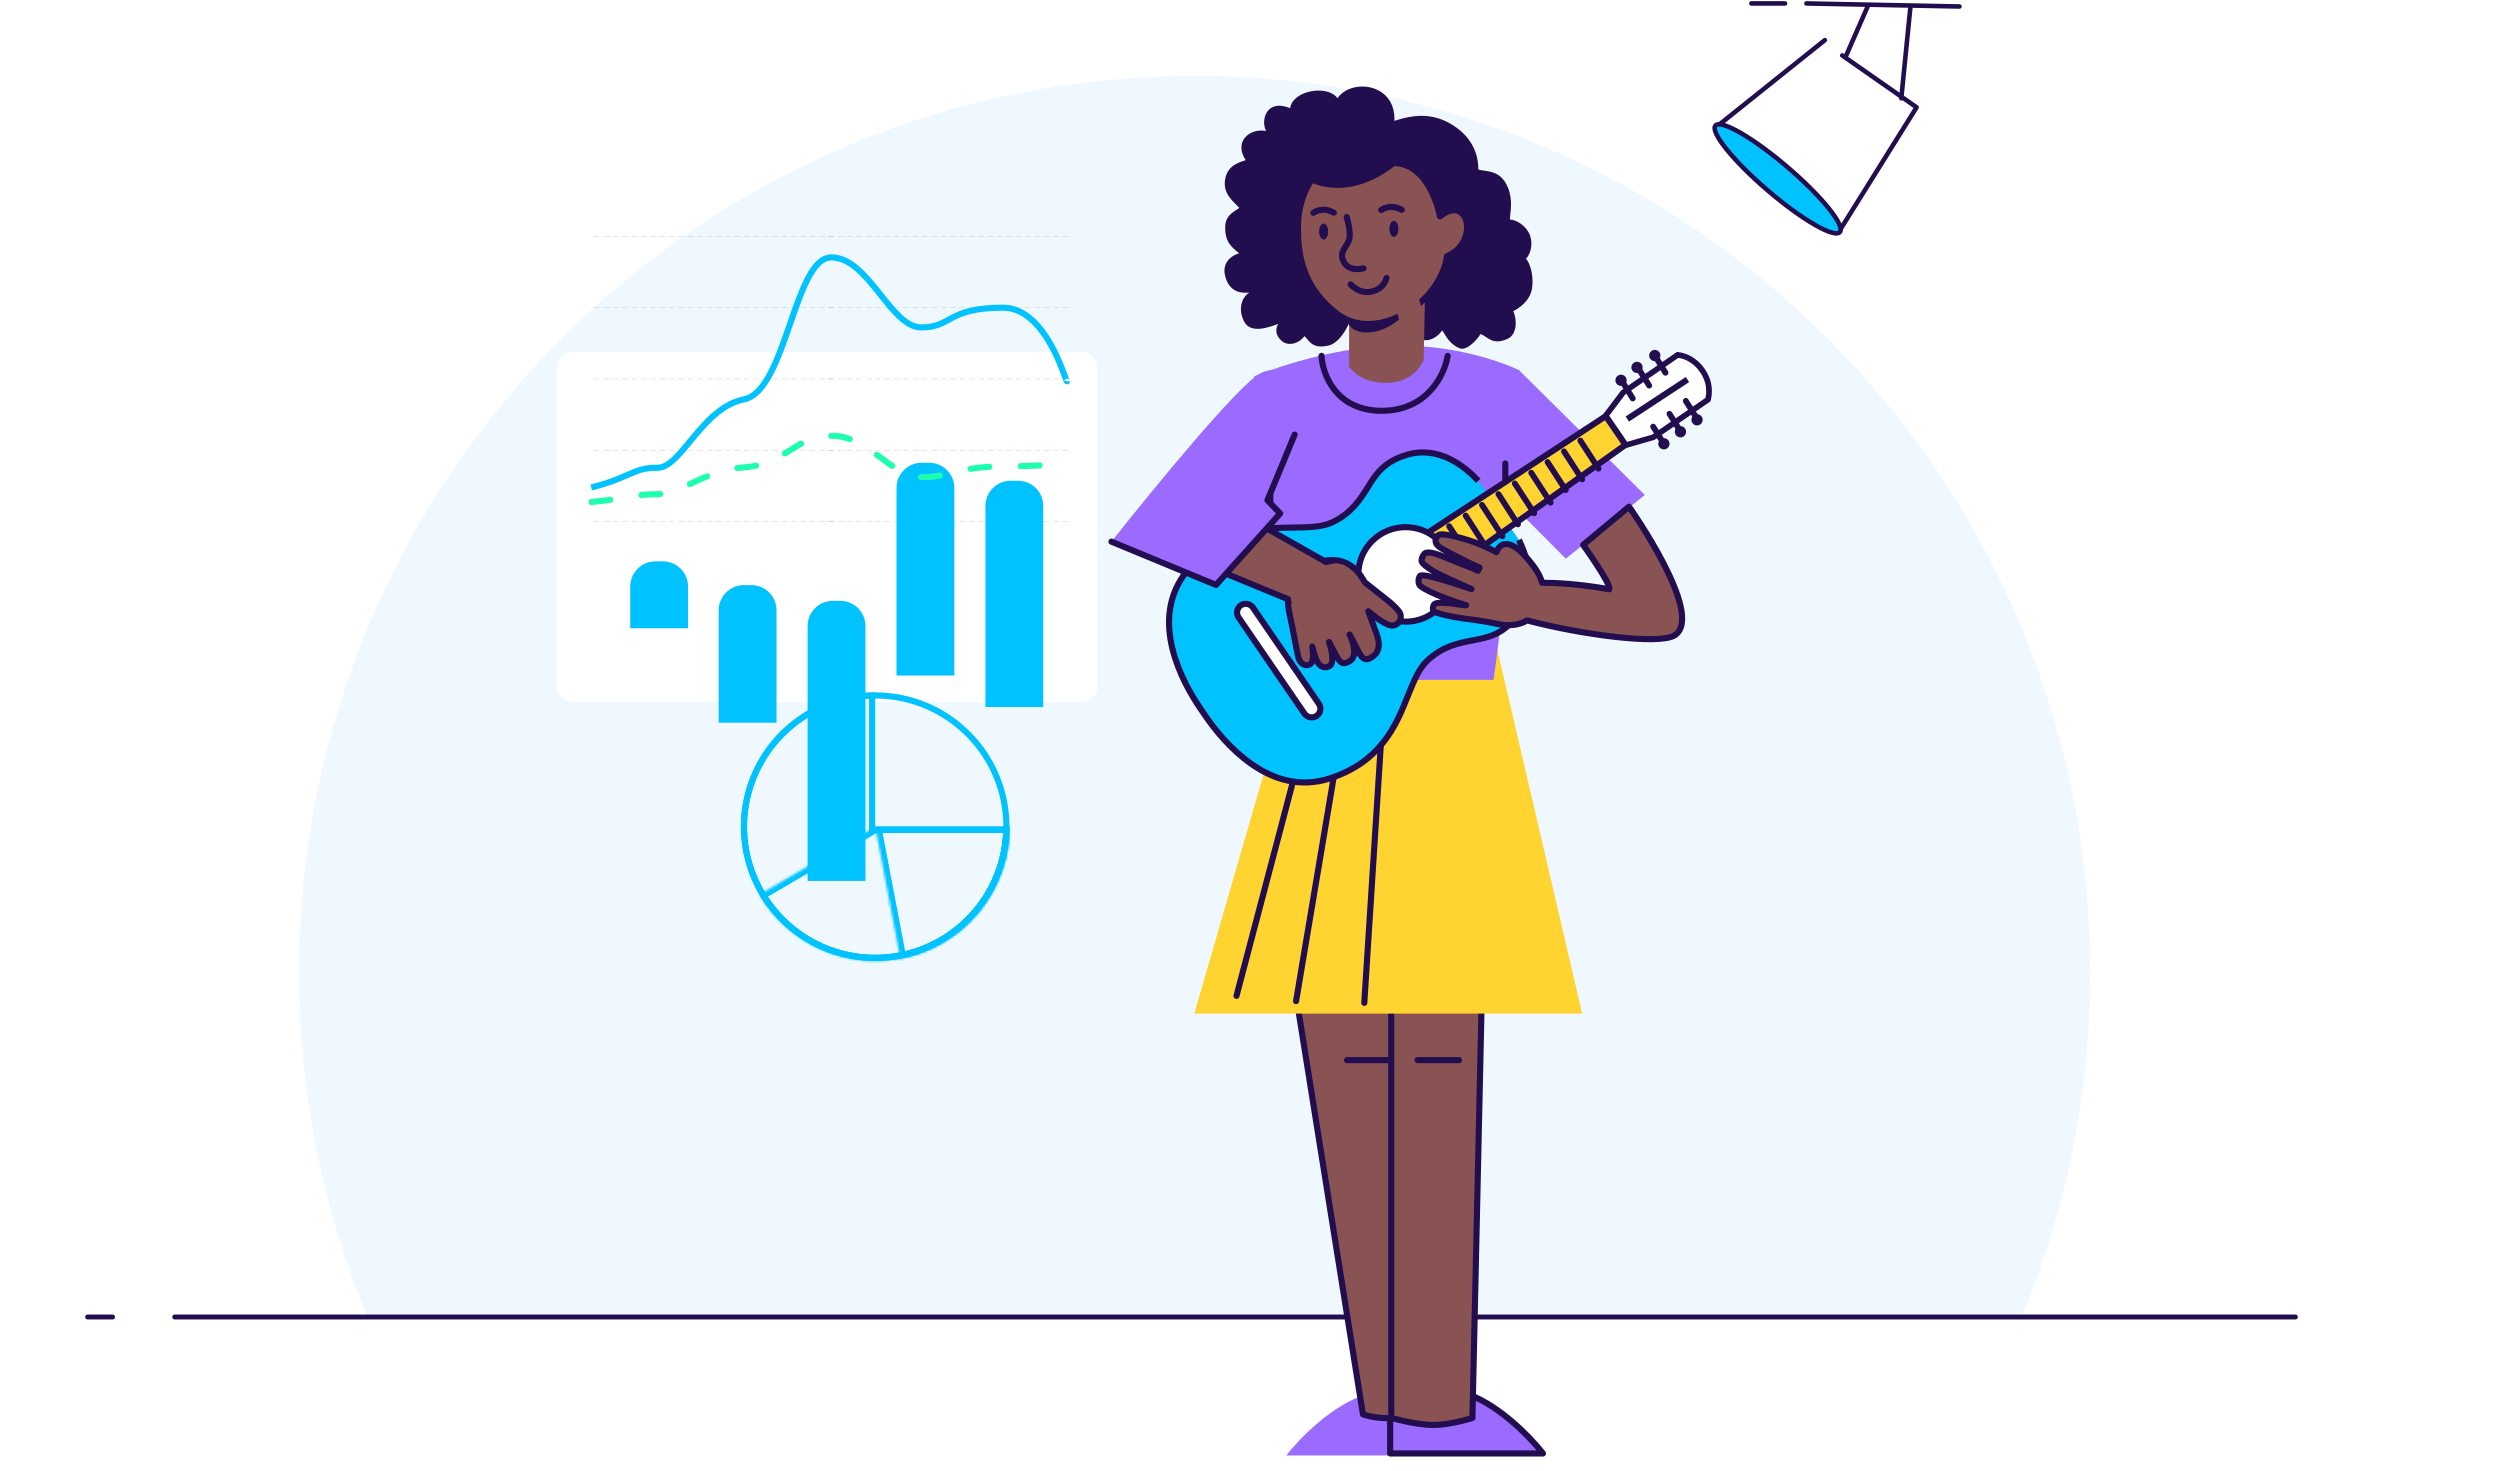 <svg width="1013" height="596" viewBox="0 0 1013 596" fill="none" xmlns="http://www.w3.org/2000/svg">
<g clip-path="url(#clip0)">
<path fill-rule="evenodd" clip-rule="evenodd" d="M819.203 533.646C837.069 490.679 846.933 443.54 846.933 394.094C846.933 193.426 684.47 30.752 484.063 30.752C283.656 30.752 121.193 193.426 121.193 394.094C121.193 443.54 131.057 490.679 148.923 533.646H819.203Z" fill="#F0F8FF"/>
<path d="M70.795 533.646H930.091" stroke="#220D4E" stroke-width="2" stroke-linecap="round" stroke-linejoin="round"/>
<path d="M35.517 533.646H45.596" stroke="#220D4E" stroke-width="2" stroke-linecap="round" stroke-linejoin="round"/>
<g clip-path="url(#clip1)">
<path d="M745.609 93.121L776.599 43.497L746.473 22.465" stroke="#220D4E" stroke-width="1.859" stroke-miterlimit="10" stroke-linecap="round" stroke-linejoin="round"/>
<path d="M739.412 16.268L696.026 50.976" stroke="#220D4E" stroke-width="1.859" stroke-miterlimit="10" stroke-linecap="round" stroke-linejoin="round"/>
<path d="M745.524 94.04C747.751 91.439 738.268 79.67 724.343 67.754C710.418 55.838 697.326 48.287 695.099 50.889C692.873 53.49 702.356 65.259 716.281 77.175C730.205 89.091 743.298 96.642 745.524 94.04Z" fill="#00C2FF" stroke="#220D4E" stroke-width="1.859" stroke-miterlimit="10" stroke-linecap="round" stroke-linejoin="round"/>
<path d="M756.766 2.633L748.089 22.466" stroke="#220D4E" stroke-width="1.859" stroke-miterlimit="10" stroke-linecap="round" stroke-linejoin="round"/>
<path d="M770.401 39.82L774.12 2.633" stroke="#220D4E" stroke-width="1.859" stroke-miterlimit="10" stroke-linecap="round" stroke-linejoin="round"/>
<path d="M723.297 1.393H709.662" stroke="#220D4E" stroke-width="1.859" stroke-miterlimit="10" stroke-linecap="round" stroke-linejoin="round"/>
<path d="M793.953 2.632L731.974 1.393" stroke="#220D4E" stroke-width="1.859" stroke-miterlimit="10" stroke-linecap="round" stroke-linejoin="round"/>
</g>
<path d="M521.215 589.742H562.636H583.004V564.871C579.189 563.288 568.083 561.072 554.169 564.871C540.255 568.669 526.402 583.034 521.215 589.742Z" fill="#9B6BFF"/>
<path d="M625.211 588.951H583.703H563.292V564.08C567.115 562.497 578.245 560.281 592.188 564.08C606.131 567.878 620.013 582.243 625.211 588.951Z" fill="#9B6BFF" stroke="#220D4E" stroke-width="2.479" stroke-linecap="round" stroke-linejoin="round"/>
<mask id="mask0" mask-type="alpha" maskUnits="userSpaceOnUse" x="562" y="560" width="65" height="31">
<path d="M625.211 588.951H583.703H563.292V564.08C567.115 562.497 578.245 560.281 592.188 564.08C606.131 567.878 620.013 582.243 625.211 588.951Z" fill="#9B6BFF" stroke="black" stroke-width="2.479" stroke-linecap="round" stroke-linejoin="round"/>
</mask>
<g mask="url(#mask0)">
</g>
<path d="M552.269 573.08L524.39 398.654H574.407V573.08C574.407 573.08 569.644 574.665 562.895 574.665C556.147 574.665 552.269 573.08 552.269 573.08Z" fill="#8A5353" stroke="#220D4E" stroke-width="2.479" stroke-linecap="round" stroke-linejoin="round"/>
<path d="M563.738 380.867H600.927L596.625 574.549C596.42 574.612 596.18 574.686 595.908 574.767C594.927 575.059 593.539 575.449 591.912 575.839C588.642 576.624 584.481 577.391 580.759 577.391C577.03 577.391 572.57 576.622 568.996 575.834C567.218 575.443 565.679 575.051 564.586 574.757C564.262 574.671 563.978 574.592 563.738 574.525V380.867Z" fill="#8A5353" stroke="#220D4E" stroke-width="2.479" stroke-linecap="round" stroke-linejoin="round"/>
<path d="M641.098 410.718H483.927L527.119 261.494H606.305L641.098 410.718Z" fill="#FFD330"/>
<path d="M501.025 403.525L529.22 296.551" stroke="#220D4E" stroke-width="2.479" stroke-linecap="round" stroke-linejoin="round"/>
<path d="M525.168 405.647L543.5 296.553" stroke="#220D4E" stroke-width="2.479" stroke-linecap="round" stroke-linejoin="round"/>
<path d="M552.808 406.347L559.887 295.953" stroke="#220D4E" stroke-width="2.479" stroke-linecap="round" stroke-linejoin="round"/>
<path d="M591.204 429.576H574.407" stroke="#220D4E" stroke-width="2.479" stroke-linecap="round" stroke-linejoin="round"/>
<path d="M562.623 429.576H545.826" stroke="#220D4E" stroke-width="2.479" stroke-linecap="round" stroke-linejoin="round"/>
<path d="M533.718 264.488H570.911" stroke="#220D4E" stroke-width="2.479" stroke-linecap="round" stroke-linejoin="round"/>
<path d="M634.455 226.388L666.453 200.549L615.269 149.749L599.863 191.53L634.455 226.388Z" fill="#9B6BFF"/>
<path d="M615.513 149.984C615.513 149.984 594.675 139.618 565.73 140.025C536.785 140.433 508.184 152.512 508.184 152.512C508.184 152.512 512.663 195.521 515.075 225.372C516.216 239.49 519.934 275.471 519.934 275.471H605.207C605.207 275.471 610.634 236.754 610.634 221.163C610.634 190.259 615.513 149.984 615.513 149.984Z" fill="#9B6BFF"/>
<path d="M514.654 179.197L514.792 228.932" stroke="#220D4E" stroke-width="2.479" stroke-linecap="round" stroke-linejoin="round"/>
<path d="M609.938 187.777L609.938 233.221" stroke="#220D4E" stroke-width="2.479" stroke-linecap="round" stroke-linejoin="round"/>
<path d="M535.482 144.189C535.869 151.609 541.29 166.448 559.875 166.448C578.46 166.448 585.43 151.609 586.591 144.189" stroke="#220D4E" stroke-width="2.479" stroke-linecap="round" stroke-linejoin="round"/>
<path d="M650.668 168.374L657.675 159.088L679.783 143.802L680.002 143.843C681.027 143.945 682.597 144.284 684.331 145.199C686.479 146.327 688.344 147.991 689.84 150.175C691.336 152.358 692.213 154.697 692.435 157.14C692.652 159.129 692.356 160.705 692.123 161.703L692.082 161.922L669.938 177.156L658.808 180.368" fill="white"/>
<path d="M650.668 168.374L657.675 159.088L679.783 143.802L680.002 143.843C681.027 143.945 682.597 144.284 684.331 145.199C686.479 146.327 688.344 147.991 689.84 150.175C691.336 152.358 692.213 154.697 692.435 157.14C692.652 159.129 692.356 160.705 692.123 161.703L692.082 161.922L669.938 177.156L658.808 180.368" stroke="#220D4E" stroke-width="2.314" stroke-miterlimit="10" stroke-linecap="round"/>
<path d="M615.482 218.764C617.277 222.498 619.22 227.62 619.593 233.127C620.01 238.642 618.857 244.541 614.6 249.813C611.637 253.516 608.793 255.61 605.862 256.963C602.931 258.315 599.973 258.847 596.814 259.478C593.995 259.991 590.976 260.602 587.859 261.738C584.733 262.919 581.537 264.72 578.346 267.7C576.642 269.283 575.25 271.378 574.029 273.776C572.807 276.175 571.703 278.912 570.523 281.817C568.121 287.845 565.404 294.583 560.641 300.621C555.913 306.711 549.139 312.099 538.658 315.478C526.496 319.357 515.718 315.612 507.135 309.606C498.508 303.593 492.067 295.361 488.576 290.266L487.472 288.655L486.368 287.043C482.877 281.948 477.529 272.97 475.043 262.763C472.558 252.556 472.97 241.171 480.993 231.305C487.877 222.676 495.399 218.379 502.762 216.137C510.161 213.946 517.437 213.862 523.899 213.761C527.083 213.724 529.995 213.682 532.677 213.415C535.358 213.148 537.775 212.605 539.914 211.602C543.853 209.714 546.702 207.349 548.885 204.905C551.12 202.425 552.742 199.829 554.234 197.437C555.933 194.675 557.546 192.123 559.863 189.93C562.189 187.694 565.175 185.808 569.706 184.393C576.17 182.344 582.088 183.455 587.093 185.799C592.098 188.143 596.175 191.808 599.01 194.832" fill="#00C2FF"/>
<path d="M615.482 218.764C617.277 222.498 619.22 227.62 619.593 233.127C620.01 238.642 618.857 244.541 614.6 249.813C611.637 253.516 608.793 255.61 605.862 256.963C602.931 258.315 599.973 258.847 596.814 259.478C593.995 259.991 590.976 260.602 587.859 261.738C584.733 262.919 581.537 264.72 578.346 267.7C576.642 269.283 575.25 271.378 574.029 273.776C572.807 276.175 571.703 278.912 570.523 281.817C568.121 287.845 565.404 294.583 560.641 300.621C555.913 306.711 549.139 312.099 538.658 315.478C526.496 319.357 515.718 315.612 507.135 309.606C498.508 303.593 492.067 295.361 488.576 290.266L487.472 288.655L486.368 287.043C482.877 281.948 477.529 272.97 475.043 262.763C472.558 252.556 472.97 241.171 480.993 231.305C487.877 222.676 495.399 218.379 502.762 216.137C510.161 213.946 517.437 213.862 523.899 213.761C527.083 213.724 529.995 213.682 532.677 213.415C535.358 213.148 537.775 212.605 539.914 211.602C543.853 209.714 546.702 207.349 548.885 204.905C551.12 202.425 552.742 199.829 554.234 197.437C555.933 194.675 557.546 192.123 559.863 189.93C562.189 187.694 565.175 185.808 569.706 184.393C576.17 182.344 582.088 183.455 587.093 185.799C592.098 188.143 596.175 191.808 599.01 194.832" stroke="#220D4E" stroke-width="2.479" stroke-miterlimit="10"/>
<path d="M578.65 215.791L650.671 168.6L658.65 180.246L588.637 230.034" fill="#FFD330"/>
<path d="M578.65 215.791L650.671 168.6L658.65 180.246L588.637 230.034" stroke="#220D4E" stroke-width="2.479" stroke-miterlimit="10"/>
<path d="M507.693 246.193C507.158 245.414 506.304 244.891 505.427 244.726C504.55 244.562 503.564 244.739 502.784 245.272C502.003 245.805 501.48 246.658 501.315 247.533C501.151 248.409 501.329 249.394 501.864 250.173L515.22 269.67L528.577 289.166C528.862 289.582 529.207 289.919 529.577 290.124C529.982 290.381 530.404 290.551 530.843 290.634C531.281 290.716 531.736 290.711 532.207 290.618C532.678 290.525 533.078 290.328 533.486 290.088C534.267 289.555 534.79 288.701 534.954 287.826C535.118 286.951 534.94 285.966 534.406 285.186L521.049 265.69L507.693 246.193Z" fill="white" stroke="#220D4E" stroke-width="2.479" stroke-miterlimit="10"/>
<path d="M566.036 251.571C576.445 253.524 586.465 246.683 588.415 236.29C590.366 225.897 583.509 215.888 573.1 213.934C562.69 211.98 552.671 218.822 550.72 229.215C548.769 239.608 555.626 249.617 566.036 251.571Z" fill="white" stroke="#220D4E" stroke-width="2.479" stroke-miterlimit="10"/>
<path d="M669.877 172.885L674.204 179.813" stroke="#220D4E" stroke-width="2.379" stroke-miterlimit="10" stroke-linecap="round"/>
<path d="M676.479 167.691L680.805 174.62" stroke="#220D4E" stroke-width="2.379" stroke-miterlimit="10" stroke-linecap="round"/>
<path d="M683.089 162.453L687.459 169.39" stroke="#220D4E" stroke-width="2.379" stroke-miterlimit="10" stroke-linecap="round"/>
<path d="M640.366 178.537L647.72 189.885" stroke="#220D4E" stroke-width="2.379" stroke-miterlimit="10" stroke-linecap="round"/>
<path d="M633.737 182.91L641.091 194.258" stroke="#220D4E" stroke-width="2.379" stroke-miterlimit="10" stroke-linecap="round"/>
<path d="M627.072 187.232L634.426 198.58" stroke="#220D4E" stroke-width="2.379" stroke-miterlimit="10" stroke-linecap="round"/>
<path d="M620.452 191.562L628.296 203.682" stroke="#220D4E" stroke-width="2.379" stroke-miterlimit="10" stroke-linecap="round"/>
<path d="M613.787 195.883L621.639 207.958" stroke="#220D4E" stroke-width="2.379" stroke-miterlimit="10" stroke-linecap="round"/>
<path d="M607.166 200.213L615.073 212.48" stroke="#220D4E" stroke-width="2.379" stroke-miterlimit="10" stroke-linecap="round"/>
<path d="M600.493 204.578L608.773 217.277" stroke="#220D4E" stroke-width="2.379" stroke-miterlimit="10" stroke-linecap="round"/>
<path d="M593.873 208.908L602.278 221.903" stroke="#220D4E" stroke-width="2.379" stroke-miterlimit="10" stroke-linecap="round"/>
<path d="M587.208 213.23L595.828 226.537" stroke="#220D4E" stroke-width="2.379" stroke-miterlimit="10" stroke-linecap="round"/>
<path d="M673.999 180.908C674.604 181.021 675.186 180.623 675.3 180.019C675.413 179.415 675.014 178.833 674.409 178.719C673.804 178.606 673.222 179.004 673.108 179.608C672.995 180.212 673.393 180.794 673.999 180.908Z" fill="#FFD330" stroke="#220D4E" stroke-width="2.379" stroke-miterlimit="10" stroke-linecap="round"/>
<path d="M680.718 176.052C681.323 176.166 681.906 175.768 682.019 175.164C682.132 174.559 681.734 173.977 681.129 173.864C680.523 173.75 679.941 174.148 679.827 174.752C679.714 175.357 680.113 175.938 680.718 176.052Z" fill="#FFD330" stroke="#220D4E" stroke-width="2.379" stroke-miterlimit="10" stroke-linecap="round"/>
<path d="M687.437 171.199C688.042 171.312 688.625 170.914 688.738 170.31C688.852 169.706 688.453 169.124 687.848 169.01C687.243 168.897 686.66 169.295 686.547 169.899C686.433 170.503 686.832 171.085 687.437 171.199Z" fill="#FFD330" stroke="#220D4E" stroke-width="2.379" stroke-miterlimit="10" stroke-linecap="round"/>
<path d="M657.269 154.48L661.587 161.452" stroke="#220D4E" stroke-width="2.379" stroke-miterlimit="10" stroke-linecap="round"/>
<path d="M663.871 149.287L668.241 156.224" stroke="#220D4E" stroke-width="2.379" stroke-miterlimit="10" stroke-linecap="round"/>
<path d="M670.524 144.057L674.842 151.029" stroke="#220D4E" stroke-width="2.379" stroke-miterlimit="10" stroke-linecap="round"/>
<path d="M656.639 155.177C657.244 155.291 657.826 154.893 657.94 154.289C658.053 153.684 657.655 153.102 657.049 152.989C656.444 152.875 655.862 153.273 655.748 153.877C655.635 154.482 656.034 155.063 656.639 155.177Z" fill="#FFD330" stroke="#220D4E" stroke-width="2.379" stroke-miterlimit="10" stroke-linecap="round"/>
<path d="M663.109 149.958C663.714 150.072 664.297 149.674 664.41 149.07C664.523 148.466 664.125 147.884 663.52 147.77C662.914 147.657 662.332 148.054 662.218 148.659C662.105 149.263 662.504 149.845 663.109 149.958Z" fill="#FFD330" stroke="#220D4E" stroke-width="2.379" stroke-miterlimit="10" stroke-linecap="round"/>
<path d="M670.318 145.152C670.924 145.265 671.506 144.867 671.62 144.263C671.733 143.659 671.334 143.077 670.729 142.963C670.124 142.85 669.541 143.248 669.428 143.852C669.315 144.456 669.713 145.038 670.318 145.152Z" fill="#FFD330" stroke="#220D4E" stroke-width="2.379" stroke-miterlimit="10" stroke-linecap="round"/>
<path d="M659.388 169.785L683.762 153.791" stroke="#220D4E" stroke-width="2.479" stroke-miterlimit="10"/>
<path fill-rule="evenodd" clip-rule="evenodd" d="M585.653 244.334C583.331 244.196 581.382 244.079 580.858 245.356C580.597 245.998 580.248 247.588 581.598 248.069C585.961 249.675 593.595 250.749 596.486 251.052C597.353 251.142 603.504 252.082 605.64 252.59C610.531 253.749 615.146 253.611 618.777 251.391C641.013 257.235 672.552 261.446 678.672 257.365C691.068 249.101 660.078 205.303 660.078 205.303L641.485 220.798C641.485 220.798 653.012 236.77 652.06 238.777C639.676 236.56 630.255 236.136 624.876 236.135C623.781 232.133 620.998 228.811 619.008 226.436C618.905 226.313 618.803 226.192 618.705 226.074C615.599 222.355 609.15 216.802 606.325 223.741C604.712 222.819 600.344 220.808 599.072 220.308C595.411 218.865 584.127 215.353 582.682 216.939C580.603 219.233 582.109 221.091 584.21 222.286C587.184 223.977 596.444 228.801 599.557 229.961C599.441 230.213 599.343 230.364 599.252 230.505C599.124 230.702 599.009 230.879 598.878 231.282C596.568 230.182 593.262 228.902 590.626 227.882C589.035 227.266 587.689 226.745 586.955 226.416C584.117 225.156 578.437 222.755 577.108 224.48C576.553 225.209 575.471 226.924 576.387 228.047C577.68 229.642 580.342 231.208 582.753 232.486C584.36 233.34 588.721 235.289 592.055 236.779C594.807 238.01 596.86 238.927 596.082 238.656L596.067 238.651C592.861 237.549 576.753 232.017 575.412 233.329C574.74 233.986 574.421 236.464 575.467 237.373C578.881 240.348 591.717 244.666 594.078 245.178C594.111 245.378 592.206 245.1 590.301 244.823C588.944 244.625 587.587 244.428 586.93 244.402C586.496 244.384 586.069 244.359 585.653 244.334Z" fill="#8A5353"/>
<path d="M580.858 245.356L579.709 244.891L579.71 244.887L580.858 245.356ZM585.653 244.334L585.728 243.097L585.728 243.097L585.653 244.334ZM581.598 248.069L582.014 246.902L582.027 246.906L581.598 248.069ZM596.486 251.052L596.356 252.284L596.356 252.284L596.486 251.052ZM605.64 252.59L605.353 253.795L605.352 253.795L605.64 252.59ZM618.777 251.391L618.13 250.335C618.418 250.159 618.766 250.107 619.093 250.193L618.777 251.391ZM678.672 257.365L677.984 256.335L677.984 256.335L678.672 257.365ZM660.078 205.303L659.284 204.352C659.55 204.13 659.896 204.03 660.24 204.075C660.583 204.119 660.892 204.306 661.091 204.588L660.078 205.303ZM641.485 220.798L640.478 221.522C640.098 220.995 640.19 220.263 640.69 219.847L641.485 220.798ZM652.06 238.777L653.181 239.307C652.941 239.812 652.392 240.095 651.841 239.996L652.06 238.777ZM624.876 236.135L624.876 237.374C624.317 237.373 623.827 237 623.68 236.462L624.876 236.135ZM619.008 226.436L619.959 225.641L619.959 225.641L619.008 226.436ZM618.705 226.074L619.658 225.28L619.658 225.28L618.705 226.074ZM606.325 223.741L607.474 224.207C607.34 224.539 607.068 224.795 606.73 224.912C606.392 225.029 606.019 224.994 605.709 224.816L606.325 223.741ZM599.072 220.308L598.618 221.461L598.616 221.461L599.072 220.308ZM582.682 216.939L581.763 216.108L581.765 216.106L582.682 216.939ZM584.21 222.286L583.596 223.363L583.596 223.363L584.21 222.286ZM599.557 229.961L599.991 228.801C600.314 228.921 600.572 229.17 600.703 229.488C600.835 229.807 600.828 230.165 600.684 230.478L599.557 229.961ZM599.252 230.505L598.211 229.832L598.211 229.832L599.252 230.505ZM598.878 231.282L600.058 231.664C599.948 232.004 599.696 232.279 599.368 232.42C599.04 232.561 598.666 232.554 598.344 232.401L598.878 231.282ZM590.626 227.882L591.075 226.727L590.626 227.882ZM586.955 226.416L587.459 225.283L587.464 225.286L586.955 226.416ZM577.108 224.48L576.121 223.73L576.125 223.725L577.108 224.48ZM576.387 228.047L577.348 227.264L577.351 227.267L576.387 228.047ZM582.753 232.486L583.335 231.392L583.336 231.392L582.753 232.486ZM592.055 236.779L592.562 235.648L592.055 236.779ZM596.082 238.656L596.486 237.484L596.492 237.486L596.082 238.656ZM596.067 238.651L595.664 239.822L595.663 239.822L596.067 238.651ZM575.412 233.329L576.28 234.214L575.412 233.329ZM575.467 237.373L576.281 236.438L576.283 236.439L575.467 237.373ZM594.078 245.178L594.342 243.967C594.838 244.075 595.218 244.474 595.301 244.974L594.078 245.178ZM590.301 244.823L590.121 246.049L590.301 244.823ZM586.93 244.402L586.881 245.64L586.877 245.64L586.93 244.402ZM579.71 244.887C580.23 243.622 581.43 243.219 582.416 243.087C583.405 242.954 584.61 243.031 585.728 243.097L585.579 245.57C584.375 245.499 583.444 245.448 582.746 245.542C582.047 245.636 582.01 245.814 582.005 245.826L579.71 244.887ZM581.181 249.236C580.608 249.032 580.157 248.683 579.847 248.225C579.548 247.782 579.426 247.303 579.388 246.885C579.315 246.081 579.536 245.316 579.709 244.891L582.007 245.822C581.97 245.913 581.923 246.057 581.891 246.221C581.858 246.387 581.848 246.539 581.859 246.661C581.87 246.781 581.898 246.83 581.904 246.84C581.907 246.844 581.911 246.848 581.92 246.855C581.93 246.863 581.957 246.881 582.014 246.902L581.181 249.236ZM596.356 252.284C593.463 251.981 585.691 250.897 581.168 249.231L582.027 246.906C586.231 248.454 593.727 249.517 596.615 249.82L596.356 252.284ZM605.352 253.795C603.281 253.302 597.185 252.37 596.356 252.284L596.615 249.82C597.521 249.914 603.727 250.861 605.928 251.385L605.352 253.795ZM619.424 252.448C615.4 254.908 610.404 254.993 605.353 253.795L605.927 251.384C610.658 252.506 614.892 252.314 618.13 250.335L619.424 252.448ZM679.36 258.396C678.382 259.048 677.019 259.465 675.469 259.74C673.893 260.019 672.003 260.169 669.884 260.214C665.644 260.303 660.373 259.971 654.63 259.331C643.14 258.051 629.637 255.527 618.461 252.59L619.093 250.193C630.153 253.1 643.537 255.602 654.906 256.869C660.592 257.502 665.744 257.823 669.833 257.737C671.878 257.693 673.631 257.549 675.037 257.3C676.47 257.046 677.432 256.703 677.984 256.335L679.36 258.396ZM660.078 205.303C661.091 204.588 661.092 204.588 661.092 204.589C661.092 204.589 661.093 204.59 661.093 204.59C661.094 204.592 661.096 204.594 661.098 204.597C661.102 204.603 661.108 204.611 661.115 204.622C661.131 204.644 661.153 204.676 661.183 204.718C661.242 204.803 661.33 204.928 661.443 205.091C661.669 205.417 661.999 205.895 662.413 206.506C663.241 207.727 664.409 209.48 665.772 211.608C668.495 215.861 672.003 221.629 675.126 227.666C678.239 233.685 681.01 240.049 682.208 245.477C682.806 248.189 683.031 250.754 682.655 252.963C682.273 255.202 681.259 257.13 679.36 258.396L677.984 256.335C679.184 255.535 679.913 254.287 680.209 252.548C680.511 250.78 680.349 248.567 679.785 246.011C678.658 240.903 676.006 234.768 672.922 228.804C669.846 222.859 666.382 217.16 663.682 212.943C662.333 210.836 661.177 209.102 660.359 207.896C659.95 207.293 659.625 206.822 659.404 206.503C659.293 206.343 659.208 206.221 659.151 206.14C659.122 206.099 659.101 206.068 659.086 206.048C659.079 206.038 659.074 206.03 659.07 206.025C659.068 206.023 659.067 206.021 659.066 206.02C659.066 206.019 659.066 206.019 659.066 206.018C659.065 206.018 659.065 206.018 660.078 205.303ZM640.69 219.847L659.284 204.352L660.873 206.254L642.279 221.749L640.69 219.847ZM650.939 238.247C650.842 238.451 650.891 238.566 650.87 238.418C650.854 238.305 650.808 238.118 650.71 237.844C650.516 237.299 650.177 236.573 649.714 235.703C648.793 233.972 647.465 231.823 646.089 229.71C644.717 227.603 643.314 225.555 642.253 224.033C641.722 223.272 641.278 222.644 640.967 222.206C640.811 221.987 640.689 221.815 640.605 221.699C640.563 221.641 640.532 221.596 640.51 221.567C640.5 221.552 640.491 221.541 640.486 221.533C640.483 221.529 640.481 221.527 640.48 221.525C640.479 221.524 640.479 221.523 640.479 221.523C640.479 221.523 640.478 221.523 640.478 221.522C640.478 221.522 640.478 221.522 641.485 220.798C642.491 220.073 642.491 220.073 642.491 220.073C642.491 220.074 642.491 220.074 642.492 220.074C642.492 220.075 642.493 220.075 642.493 220.076C642.495 220.078 642.497 220.081 642.5 220.085C642.506 220.093 642.514 220.105 642.525 220.121C642.547 220.151 642.58 220.197 642.622 220.256C642.708 220.375 642.832 220.549 642.989 220.77C643.305 221.214 643.753 221.849 644.289 222.617C645.359 224.152 646.778 226.222 648.169 228.359C649.556 230.49 650.932 232.711 651.905 234.539C652.388 235.449 652.793 236.299 653.047 237.012C653.174 237.367 653.278 237.728 653.326 238.07C653.37 238.377 653.397 238.851 653.181 239.307L650.939 238.247ZM624.877 234.896C630.32 234.897 639.815 235.326 652.279 237.557L651.841 239.996C639.537 237.794 630.189 237.375 624.876 237.374L624.877 234.896ZM619.959 225.641C621.924 227.985 624.895 231.506 626.073 235.808L623.68 236.462C622.667 232.761 620.071 229.636 618.056 227.231L619.959 225.641ZM619.658 225.28C619.755 225.397 619.856 225.517 619.959 225.641L618.056 227.231C617.953 227.108 617.852 226.986 617.752 226.868L619.658 225.28ZM605.176 223.275C605.963 221.342 607.098 220.055 608.576 219.497C610.034 218.945 611.551 219.208 612.89 219.768C615.526 220.872 618.072 223.382 619.658 225.28L617.752 226.868C616.232 225.047 614 222.92 611.93 222.053C610.914 221.628 610.096 221.571 609.453 221.814C608.83 222.049 608.1 222.671 607.474 224.207L605.176 223.275ZM599.526 219.155C600.839 219.671 605.265 221.707 606.942 222.666L605.709 224.816C604.16 223.93 599.848 221.944 598.618 221.461L599.526 219.155ZM581.765 216.106C582.263 215.559 582.99 215.399 583.508 215.339C584.087 215.271 584.759 215.292 585.459 215.36C586.866 215.498 588.595 215.85 590.346 216.285C593.856 217.158 597.644 218.414 599.528 219.156L598.616 221.461C596.839 220.76 593.155 219.537 589.746 218.69C588.038 218.265 586.446 217.946 585.217 217.826C584.598 217.766 584.123 217.761 583.795 217.8C583.405 217.845 583.463 217.923 583.6 217.772L581.765 216.106ZM583.596 223.363C582.467 222.721 581.274 221.786 580.735 220.505C580.452 219.834 580.359 219.084 580.54 218.298C580.717 217.525 581.14 216.795 581.763 216.108L583.602 217.771C583.185 218.23 583.017 218.592 582.957 218.851C582.901 219.095 582.926 219.315 583.022 219.544C583.241 220.065 583.852 220.657 584.824 221.21L583.596 223.363ZM599.123 231.122C595.907 229.923 586.57 225.053 583.596 223.363L584.824 221.21C587.798 222.9 596.981 227.678 599.991 228.801L599.123 231.122ZM598.211 229.832C598.293 229.705 598.352 229.613 598.43 229.444L600.684 230.478C600.53 230.813 600.393 231.024 600.293 231.178L598.211 229.832ZM597.698 230.901C597.876 230.355 598.052 230.076 598.211 229.832L600.293 231.178C600.227 231.279 600.199 231.324 600.17 231.38C600.144 231.432 600.106 231.515 600.058 231.664L597.698 230.901ZM591.075 226.727C593.695 227.741 597.051 229.04 599.412 230.164L598.344 232.401C596.086 231.325 592.828 230.063 590.178 229.037L591.075 226.727ZM587.464 225.286C588.16 225.598 589.466 226.104 591.075 226.727L590.178 229.037C588.605 228.428 587.218 227.892 586.446 227.546L587.464 225.286ZM576.125 223.725C576.821 222.822 577.935 222.636 578.812 222.639C579.74 222.642 580.788 222.853 581.8 223.136C583.837 223.705 586.041 224.654 587.459 225.283L586.451 227.548C585.031 226.918 582.976 226.037 581.131 225.522C580.202 225.262 579.404 225.118 578.804 225.117C578.154 225.115 578.06 225.275 578.091 225.235L576.125 223.725ZM575.425 228.829C574.569 227.779 574.741 226.541 575.022 225.716C575.31 224.872 575.811 224.138 576.122 223.73L578.095 225.23C577.851 225.551 577.533 226.038 577.37 226.515C577.201 227.011 577.289 227.191 577.348 227.264L575.425 228.829ZM582.171 233.58C580.952 232.934 579.642 232.2 578.463 231.416C577.299 230.642 576.187 229.769 575.422 228.826L577.351 227.267C577.879 227.919 578.745 228.627 579.838 229.354C580.917 230.071 582.143 230.76 583.335 231.392L582.171 233.58ZM591.548 237.91C588.242 236.432 583.826 234.459 582.17 233.58L583.336 231.392C584.895 232.22 589.2 234.146 592.562 235.648L591.548 237.91ZM596.492 237.486C596.533 237.501 596.547 237.505 596.544 237.504C596.543 237.504 596.52 237.497 596.485 237.489C596.467 237.486 596.431 237.478 596.384 237.473C596.352 237.469 596.241 237.456 596.098 237.473C596.027 237.482 595.888 237.505 595.728 237.578C595.563 237.654 595.308 237.818 595.144 238.138C594.801 238.808 595.198 239.362 595.23 239.408C595.322 239.54 595.418 239.621 595.444 239.642C595.483 239.675 595.516 239.698 595.531 239.709C595.582 239.744 595.614 239.759 595.585 239.743C595.497 239.697 595.262 239.585 594.873 239.406C594.121 239.06 592.927 238.526 591.548 237.91L592.562 235.648C593.935 236.262 595.144 236.802 595.911 237.155C596.282 237.326 596.587 237.469 596.752 237.557C596.785 237.574 596.863 237.616 596.939 237.668C596.961 237.684 596.999 237.711 597.043 237.747C597.072 237.772 597.172 237.856 597.265 237.991C597.299 238.039 597.696 238.595 597.352 239.266C597.188 239.587 596.933 239.751 596.767 239.828C596.606 239.902 596.466 239.925 596.392 239.933C596.247 239.951 596.131 239.938 596.093 239.934C596.04 239.927 595.997 239.919 595.972 239.914C595.919 239.903 595.875 239.89 595.847 239.882C595.79 239.865 595.729 239.845 595.673 239.825L596.492 237.486ZM596.471 237.479L596.486 237.484L595.679 239.827L595.664 239.822L596.471 237.479ZM574.544 232.444C574.904 232.093 575.355 231.983 575.631 231.938C575.943 231.887 576.282 231.883 576.613 231.899C577.28 231.931 578.103 232.058 578.999 232.238C580.803 232.6 583.084 233.216 585.392 233.897C590.016 235.262 594.868 236.929 596.471 237.479L595.663 239.822C594.06 239.271 589.254 237.621 584.688 236.273C582.4 235.597 580.203 235.007 578.509 234.667C577.657 234.495 576.976 234.397 576.492 234.373C576.249 234.362 576.101 234.372 576.029 234.383C575.919 234.401 576.088 234.402 576.28 234.214L574.544 232.444ZM574.653 238.307C573.694 237.474 573.518 236.135 573.556 235.207C573.576 234.697 573.664 234.187 573.808 233.735C573.943 233.313 574.167 232.814 574.544 232.444L576.28 234.214C576.321 234.174 576.253 234.23 576.172 234.486C576.1 234.712 576.047 235.001 576.034 235.306C576.006 236.008 576.194 236.362 576.281 236.438L574.653 238.307ZM593.814 246.389C592.535 246.111 588.661 244.874 584.72 243.355C582.737 242.59 580.704 241.742 578.943 240.891C577.21 240.054 575.638 239.166 574.651 238.306L576.283 236.439C577.003 237.067 578.316 237.835 580.024 238.66C581.703 239.472 583.667 240.293 585.614 241.043C589.536 242.555 593.26 243.733 594.342 243.967L593.814 246.389ZM590.48 243.597C591.441 243.737 592.37 243.872 593.054 243.948C593.404 243.987 593.646 244.006 593.784 244.007C593.869 244.008 593.835 244.001 593.75 244.019C593.722 244.025 593.543 244.06 593.346 244.198C593.236 244.276 593.08 244.415 592.968 244.639C592.846 244.879 592.814 245.141 592.854 245.382L595.301 244.974C595.344 245.227 595.31 245.501 595.183 245.752C595.065 245.986 594.9 246.135 594.777 246.222C594.556 246.378 594.337 246.427 594.257 246.444C594.066 246.484 593.875 246.486 593.756 246.485C593.486 246.482 593.139 246.451 592.779 246.411C592.043 246.329 591.066 246.186 590.121 246.049L590.48 243.597ZM586.978 243.164C587.72 243.193 589.166 243.406 590.48 243.597L590.121 246.049C588.722 245.845 587.454 245.662 586.881 245.64L586.978 243.164ZM585.728 243.097C586.145 243.122 586.562 243.147 586.982 243.165L586.877 245.64C586.431 245.621 585.993 245.595 585.579 245.57L585.728 243.097Z" fill="#220D4E"/>
<path d="M530.904 269.114C532.771 268.005 531.742 262.001 531.742 262.001C531.742 262.001 532.904 267.695 534.699 269.392C536.493 271.088 538.387 270.254 539.115 269.531C540.569 268.085 539.686 263.638 538.541 260.145C539.79 262.252 541.663 266.866 543.382 268.316C544.596 269.34 546.485 268.189 547.289 267.595C550.73 265.025 546.852 257.107 546.852 257.107C550.67 263.551 551.424 268.758 555.311 266.618C559.197 264.478 559.322 260.928 557.738 256.735C556.742 254.087 555.829 251.458 554.43 247.664C555.406 248.408 561.894 254.275 564.862 253.372C567.83 252.469 567.986 249.549 567.173 248.201C565.592 245.606 560.942 242.269 558.753 240.502C557.621 239.59 555.388 237.82 552.941 235.885C552.759 235.528 552.572 235.188 552.368 234.844C547.653 226.886 540.909 225.426 532.48 228.339C522.528 231.78 520.556 239.887 522.567 248.913C524.024 255.433 525.384 263.53 526.07 266.288C526.756 269.046 529.036 270.223 530.904 269.114Z" fill="#8A5353" stroke="#220D4E" stroke-width="2.479" stroke-miterlimit="10" stroke-linecap="round" stroke-linejoin="round"/>
<path d="M480.338 195.388L542.714 230.807L524.535 243.884L461.308 217.846L480.338 195.388Z" fill="#8A5353" stroke="#220D4E" stroke-width="2.479"/>
<path d="M536.811 229.151C539.909 228.084 544.583 227.819 546.324 230.358C548.064 232.896 527.511 248.941 524.548 246.374C521.585 243.808 523.394 234.219 525.553 231.683C527.712 229.146 533.713 230.218 536.811 229.151Z" fill="#8A5353"/>
<path d="M510.854 151.173C519.302 147.129 529.079 153.385 532.912 157.019L513.572 202.732L518.725 208.066L492.73 237.018L450.36 219.482C467.005 198.397 502.405 155.217 510.854 151.173Z" fill="#9B6BFF"/>
<path d="M524.586 176.116L513.572 202.731L518.725 208.065L492.73 237.017L450.36 219.481" stroke="#220D4E" stroke-width="2.479" stroke-linecap="round" stroke-linejoin="round"/>
<path d="M590.317 51.823C581.808 45.617 573.717 46.113 565.009 48.968C565.676 33.67 547.576 31.609 541.956 39.797C537.724 34.099 523.681 36.724 522.772 43.836C513.037 39.797 510.746 48.968 513.037 53.065C506.228 51.823 499.865 57.391 504.733 64.889C502.828 65.668 497.53 66.561 496.441 72.531C495.353 78.502 499.616 81.443 502.156 84.212C500.886 85.424 496.441 86.808 496.441 92C496.441 98.229 498.981 100.074 502.156 102.67C500.251 103.016 494.819 105.641 496.441 111.899C498.199 118.68 503.325 118.879 506.228 118.532C503.234 120.349 501.439 125.165 504.16 130.357C506.882 135.549 514.755 132.379 517.929 131.254C516.841 133.071 516.587 135.71 519.336 138.144C522.084 140.578 526.638 139.041 528.543 136.186C530.629 138.003 531.415 141.439 538.067 140.08C541.877 139.301 544.78 134.975 546.503 131.254C547.501 133.244 550.749 137.64 555.756 139.301C560.763 140.963 566.369 131.254 568.818 127.88C570.088 130.562 572.203 135.377 575.35 137.224C578.887 139.301 583.241 135.926 584.33 133.85C585.872 135.84 587.051 139.301 591.405 141.118C594.397 142.366 598.753 137.397 599.842 135.407C602.563 135.926 604.445 140.35 610.999 137.224C614.809 135.407 614.718 129.35 613.176 126.062C615.263 125.024 619.98 122.169 620.796 116.718C621.351 113.011 620.705 107.806 618.347 104.777C620.07 103.133 621.286 99.17 619.98 95.433C618.673 91.695 614.537 89.029 611.816 88.943C611.816 86.347 613.244 81.415 610.999 75.964C608.006 68.696 602.382 69.648 599.025 68.696C599.025 60.649 594.943 55.198 590.317 51.823Z" fill="#220D4E"/>
<path d="M546.655 126.285L546.655 148.519C546.655 148.519 550.6 155.348 562.091 155.133C573.581 154.918 576.875 145.881 576.875 145.881L577.994 91.613L546.655 126.285Z" fill="#8A5353"/>
<path d="M570.082 111.62C567.113 121.627 570.147 124.077 566.65 129.492C565.826 130.767 558.06 136.126 550.902 134.395C543.743 132.665 546.578 126.055 546.578 126.055C548.317 126.642 551.649 129.357 555.013 127.733C557.704 126.434 565.317 118.842 570.082 111.62Z" fill="#220D4E"/>
<path d="M583.474 87.673C583.474 87.673 579.74 66.273 564.701 66.047C545.876 80.775 531.648 72.676 531.648 72.676C531.648 72.676 525.921 79.717 525.921 91.999C525.921 101.805 527.014 116.225 542.242 127.473C557.47 138.721 583.474 123.435 586.337 103.824C599.514 98.283 595.28 78.251 583.474 87.673Z" fill="#8A5353" stroke="#220D4E" stroke-width="2.479" stroke-miterlimit="10" stroke-linecap="round" stroke-linejoin="round"/>
<path d="M536.382 97.065C537.394 97.053 538.198 95.591 538.179 93.801C538.16 92.01 537.324 90.568 536.312 90.58C535.3 90.592 534.495 92.053 534.514 93.844C534.534 95.635 535.37 97.077 536.382 97.065Z" fill="#220D4E"/>
<path d="M564.838 95.955C565.85 95.943 566.655 94.482 566.636 92.691C566.616 90.9 565.78 89.459 564.768 89.471C563.756 89.483 562.952 90.944 562.971 92.735C562.99 94.525 563.826 95.967 564.838 95.955Z" fill="#220D4E"/>
<path d="M552.518 108.728C552.518 108.728 546.791 110.375 544.501 106.132C542.21 101.889 546.218 99.787 546.791 96.615" fill="#8A5353"/>
<path d="M552.518 108.728C552.518 108.728 546.791 110.375 544.501 106.132C542.21 101.889 546.218 99.787 546.791 96.615C547.364 93.442 545.682 87.962 545.682 87.962" stroke="#220D4E" stroke-width="2.479" stroke-miterlimit="10" stroke-linecap="round" stroke-linejoin="round"/>
<path d="M547.273 115.216C547.273 115.216 550.624 119.295 555.808 118.131C560.993 116.968 561.814 112.638 561.814 112.638" stroke="#220D4E" stroke-width="2.479" stroke-miterlimit="10" stroke-linecap="round" stroke-linejoin="round"/>
<path d="M532.188 86.24C532.188 86.24 535.675 83.477 540.468 86.172" stroke="#220D4E" stroke-width="2.479" stroke-miterlimit="10" stroke-linecap="round" stroke-linejoin="round"/>
<path d="M559.676 85.084C559.676 85.084 563.163 82.32 567.956 85.016" stroke="#220D4E" stroke-width="2.479" stroke-miterlimit="10" stroke-linecap="round" stroke-linejoin="round"/>
<path d="M567.921 135.329L565.682 123.646L573.144 114.602L576.128 125.154L567.921 135.329Z" fill="#8A5353"/>
<g filter="url(#filter0_d)">
<rect x="225.604" y="80.725" width="219.092" height="141.765" rx="6.198" fill="white"/>
</g>
<g opacity="0.5">
<rect opacity="0.3" x="240.544" y="211.066" width="2.343" height="0.293" fill="#220D4E"/>
<rect opacity="0.3" x="244.646" y="211.066" width="2.343" height="0.293" fill="#220D4E"/>
<rect opacity="0.3" x="248.159" y="211.066" width="2.343" height="0.293" fill="#220D4E"/>
<rect opacity="0.3" x="251.968" y="211.066" width="2.343" height="0.293" fill="#220D4E"/>
<rect opacity="0.3" x="256.068" y="211.066" width="2.343" height="0.293" fill="#220D4E"/>
<rect opacity="0.3" x="259.583" y="211.066" width="2.343" height="0.293" fill="#220D4E"/>
<rect opacity="0.3" x="263.391" y="211.066" width="2.343" height="0.293" fill="#220D4E"/>
<rect opacity="0.3" x="267.198" y="211.066" width="2.343" height="0.293" fill="#220D4E"/>
<rect opacity="0.3" x="271.007" y="211.066" width="2.343" height="0.293" fill="#220D4E"/>
<rect opacity="0.3" x="275.107" y="211.066" width="2.343" height="0.293" fill="#220D4E"/>
<rect opacity="0.3" x="278.622" y="211.066" width="2.343" height="0.293" fill="#220D4E"/>
<rect opacity="0.3" x="282.43" y="211.066" width="2.343" height="0.293" fill="#220D4E"/>
<rect opacity="0.3" x="286.529" y="211.066" width="2.343" height="0.293" fill="#220D4E"/>
<rect opacity="0.3" x="290.046" y="211.066" width="2.343" height="0.293" fill="#220D4E"/>
<rect opacity="0.3" x="293.854" y="211.066" width="2.343" height="0.293" fill="#220D4E"/>
<rect opacity="0.3" x="297.661" y="211.066" width="2.343" height="0.293" fill="#220D4E"/>
<rect opacity="0.3" x="301.469" y="211.066" width="2.343" height="0.293" fill="#220D4E"/>
<rect opacity="0.3" x="305.276" y="211.066" width="2.343" height="0.293" fill="#220D4E"/>
<rect opacity="0.3" x="309.085" y="211.066" width="2.343" height="0.293" fill="#220D4E"/>
<rect opacity="0.3" x="312.893" y="211.066" width="2.343" height="0.293" fill="#220D4E"/>
<rect opacity="0.3" x="316.7" y="211.066" width="2.343" height="0.293" fill="#220D4E"/>
<rect opacity="0.3" x="320.508" y="211.066" width="2.343" height="0.293" fill="#220D4E"/>
<rect opacity="0.3" x="324.313" y="211.066" width="2.343" height="0.293" fill="#220D4E"/>
<rect opacity="0.3" x="328.123" y="211.066" width="2.343" height="0.293" fill="#220D4E"/>
<rect opacity="0.3" x="331.93" y="211.066" width="2.343" height="0.293" fill="#220D4E"/>
<rect opacity="0.3" x="335.738" y="211.066" width="2.343" height="0.293" fill="#220D4E"/>
<rect opacity="0.3" x="240.544" y="182.361" width="2.343" height="0.293" fill="#220D4E"/>
<rect opacity="0.3" x="244.646" y="182.361" width="2.343" height="0.293" fill="#220D4E"/>
<rect opacity="0.3" x="248.159" y="182.361" width="2.343" height="0.293" fill="#220D4E"/>
<rect opacity="0.3" x="251.968" y="182.361" width="2.343" height="0.293" fill="#220D4E"/>
<rect opacity="0.3" x="256.068" y="182.361" width="2.343" height="0.293" fill="#220D4E"/>
<rect opacity="0.3" x="259.583" y="182.361" width="2.343" height="0.293" fill="#220D4E"/>
<rect opacity="0.3" x="263.391" y="182.361" width="2.343" height="0.293" fill="#220D4E"/>
<rect opacity="0.3" x="267.198" y="182.361" width="2.343" height="0.293" fill="#220D4E"/>
<rect opacity="0.3" x="271.007" y="182.361" width="2.343" height="0.293" fill="#220D4E"/>
<rect opacity="0.3" x="275.107" y="182.361" width="2.343" height="0.293" fill="#220D4E"/>
<rect opacity="0.3" x="278.622" y="182.361" width="2.343" height="0.293" fill="#220D4E"/>
<rect opacity="0.3" x="282.43" y="182.361" width="2.343" height="0.293" fill="#220D4E"/>
<rect opacity="0.3" x="286.529" y="182.361" width="2.343" height="0.293" fill="#220D4E"/>
<rect opacity="0.3" x="290.046" y="182.361" width="2.343" height="0.293" fill="#220D4E"/>
<rect opacity="0.3" x="293.854" y="182.361" width="2.343" height="0.293" fill="#220D4E"/>
<rect opacity="0.3" x="297.661" y="182.361" width="2.343" height="0.293" fill="#220D4E"/>
<rect opacity="0.3" x="301.469" y="182.361" width="2.343" height="0.293" fill="#220D4E"/>
<rect opacity="0.3" x="305.276" y="182.361" width="2.343" height="0.293" fill="#220D4E"/>
<rect opacity="0.3" x="309.085" y="182.361" width="2.343" height="0.293" fill="#220D4E"/>
<rect opacity="0.3" x="312.893" y="182.361" width="2.343" height="0.293" fill="#220D4E"/>
<rect opacity="0.3" x="316.7" y="182.361" width="2.343" height="0.293" fill="#220D4E"/>
<rect opacity="0.3" x="320.508" y="182.361" width="2.343" height="0.293" fill="#220D4E"/>
<rect opacity="0.3" x="324.313" y="182.361" width="2.343" height="0.293" fill="#220D4E"/>
<rect opacity="0.3" x="328.123" y="182.361" width="2.343" height="0.293" fill="#220D4E"/>
<rect opacity="0.3" x="331.93" y="182.361" width="2.343" height="0.293" fill="#220D4E"/>
<rect opacity="0.3" x="335.738" y="182.361" width="2.343" height="0.293" fill="#220D4E"/>
<rect opacity="0.3" x="240.544" y="153.363" width="2.343" height="0.293" fill="#220D4E"/>
<rect opacity="0.3" x="244.646" y="153.363" width="2.343" height="0.293" fill="#220D4E"/>
<rect opacity="0.3" x="248.159" y="153.363" width="2.343" height="0.293" fill="#220D4E"/>
<rect opacity="0.3" x="251.968" y="153.363" width="2.343" height="0.293" fill="#220D4E"/>
<rect opacity="0.3" x="256.068" y="153.363" width="2.343" height="0.293" fill="#220D4E"/>
<rect opacity="0.3" x="259.583" y="153.363" width="2.343" height="0.293" fill="#220D4E"/>
<rect opacity="0.3" x="263.391" y="153.363" width="2.343" height="0.293" fill="#220D4E"/>
<rect opacity="0.3" x="267.198" y="153.363" width="2.343" height="0.293" fill="#220D4E"/>
<rect opacity="0.3" x="271.007" y="153.363" width="2.343" height="0.293" fill="#220D4E"/>
<rect opacity="0.3" x="275.107" y="153.363" width="2.343" height="0.293" fill="#220D4E"/>
<rect opacity="0.3" x="278.622" y="153.363" width="2.343" height="0.293" fill="#220D4E"/>
<rect opacity="0.3" x="282.43" y="153.363" width="2.343" height="0.293" fill="#220D4E"/>
<rect opacity="0.3" x="286.529" y="153.363" width="2.343" height="0.293" fill="#220D4E"/>
<rect opacity="0.3" x="290.046" y="153.363" width="2.343" height="0.293" fill="#220D4E"/>
<rect opacity="0.3" x="293.854" y="153.363" width="2.343" height="0.293" fill="#220D4E"/>
<rect opacity="0.3" x="297.661" y="153.363" width="2.343" height="0.293" fill="#220D4E"/>
<rect opacity="0.3" x="301.469" y="153.363" width="2.343" height="0.293" fill="#220D4E"/>
<rect opacity="0.3" x="305.276" y="153.363" width="2.343" height="0.293" fill="#220D4E"/>
<rect opacity="0.3" x="309.085" y="153.363" width="2.343" height="0.293" fill="#220D4E"/>
<rect opacity="0.3" x="312.893" y="153.363" width="2.343" height="0.293" fill="#220D4E"/>
<rect opacity="0.3" x="316.7" y="153.363" width="2.343" height="0.293" fill="#220D4E"/>
<rect opacity="0.3" x="320.508" y="153.363" width="2.343" height="0.293" fill="#220D4E"/>
<rect opacity="0.3" x="324.313" y="153.363" width="2.343" height="0.293" fill="#220D4E"/>
<rect opacity="0.3" x="328.123" y="153.363" width="2.343" height="0.293" fill="#220D4E"/>
<rect opacity="0.3" x="331.93" y="153.363" width="2.343" height="0.293" fill="#220D4E"/>
<rect opacity="0.3" x="335.738" y="153.363" width="2.343" height="0.293" fill="#220D4E"/>
<rect opacity="0.3" x="240.544" y="124.367" width="2.343" height="0.293" fill="#220D4E"/>
<rect opacity="0.3" x="244.646" y="124.367" width="2.343" height="0.293" fill="#220D4E"/>
<rect opacity="0.3" x="248.159" y="124.367" width="2.343" height="0.293" fill="#220D4E"/>
<rect opacity="0.3" x="251.968" y="124.367" width="2.343" height="0.293" fill="#220D4E"/>
<rect opacity="0.3" x="256.068" y="124.367" width="2.343" height="0.293" fill="#220D4E"/>
<rect opacity="0.3" x="259.583" y="124.367" width="2.343" height="0.293" fill="#220D4E"/>
<rect opacity="0.3" x="263.391" y="124.367" width="2.343" height="0.293" fill="#220D4E"/>
<rect opacity="0.3" x="267.198" y="124.367" width="2.343" height="0.293" fill="#220D4E"/>
<rect opacity="0.3" x="271.007" y="124.367" width="2.343" height="0.293" fill="#220D4E"/>
<rect opacity="0.3" x="275.107" y="124.367" width="2.343" height="0.293" fill="#220D4E"/>
<rect opacity="0.3" x="278.622" y="124.367" width="2.343" height="0.293" fill="#220D4E"/>
<rect opacity="0.3" x="282.43" y="124.367" width="2.343" height="0.293" fill="#220D4E"/>
<rect opacity="0.3" x="286.529" y="124.367" width="2.343" height="0.293" fill="#220D4E"/>
<rect opacity="0.3" x="290.046" y="124.367" width="2.343" height="0.293" fill="#220D4E"/>
<rect opacity="0.3" x="293.854" y="124.367" width="2.343" height="0.293" fill="#220D4E"/>
<rect opacity="0.3" x="297.661" y="124.367" width="2.343" height="0.293" fill="#220D4E"/>
<rect opacity="0.3" x="301.469" y="124.367" width="2.343" height="0.293" fill="#220D4E"/>
<rect opacity="0.3" x="305.276" y="124.367" width="2.343" height="0.293" fill="#220D4E"/>
<rect opacity="0.3" x="309.085" y="124.367" width="2.343" height="0.293" fill="#220D4E"/>
<rect opacity="0.3" x="312.893" y="124.367" width="2.343" height="0.293" fill="#220D4E"/>
<rect opacity="0.3" x="316.7" y="124.367" width="2.343" height="0.293" fill="#220D4E"/>
<rect opacity="0.3" x="320.508" y="124.367" width="2.343" height="0.293" fill="#220D4E"/>
<rect opacity="0.3" x="324.313" y="124.367" width="2.343" height="0.293" fill="#220D4E"/>
<rect opacity="0.3" x="328.123" y="124.367" width="2.343" height="0.293" fill="#220D4E"/>
<rect opacity="0.3" x="331.93" y="124.367" width="2.343" height="0.293" fill="#220D4E"/>
<rect opacity="0.3" x="335.738" y="124.367" width="2.343" height="0.293" fill="#220D4E"/>
<rect opacity="0.3" x="240.544" y="95.662" width="2.343" height="0.293" fill="#220D4E"/>
<rect opacity="0.3" x="244.646" y="95.662" width="2.343" height="0.293" fill="#220D4E"/>
<rect opacity="0.3" x="248.159" y="95.662" width="2.343" height="0.293" fill="#220D4E"/>
<rect opacity="0.3" x="251.968" y="95.662" width="2.343" height="0.293" fill="#220D4E"/>
<rect opacity="0.3" x="256.068" y="95.662" width="2.343" height="0.293" fill="#220D4E"/>
<rect opacity="0.3" x="259.583" y="95.662" width="2.343" height="0.293" fill="#220D4E"/>
<rect opacity="0.3" x="263.391" y="95.662" width="2.343" height="0.293" fill="#220D4E"/>
<rect opacity="0.3" x="267.198" y="95.662" width="2.343" height="0.293" fill="#220D4E"/>
<rect opacity="0.3" x="271.007" y="95.662" width="2.343" height="0.293" fill="#220D4E"/>
<rect opacity="0.3" x="275.107" y="95.662" width="2.343" height="0.293" fill="#220D4E"/>
<rect opacity="0.3" x="278.622" y="95.662" width="2.343" height="0.293" fill="#220D4E"/>
<rect opacity="0.3" x="282.43" y="95.662" width="2.343" height="0.293" fill="#220D4E"/>
<rect opacity="0.3" x="286.529" y="95.662" width="2.343" height="0.293" fill="#220D4E"/>
<rect opacity="0.3" x="290.046" y="95.662" width="2.343" height="0.293" fill="#220D4E"/>
<rect opacity="0.3" x="293.854" y="95.662" width="2.343" height="0.293" fill="#220D4E"/>
<rect opacity="0.3" x="297.661" y="95.662" width="2.343" height="0.293" fill="#220D4E"/>
<rect opacity="0.3" x="301.469" y="95.662" width="2.343" height="0.293" fill="#220D4E"/>
<rect opacity="0.3" x="305.276" y="95.662" width="2.343" height="0.293" fill="#220D4E"/>
<rect opacity="0.3" x="309.085" y="95.662" width="2.343" height="0.293" fill="#220D4E"/>
<rect opacity="0.3" x="312.893" y="95.662" width="2.343" height="0.293" fill="#220D4E"/>
<rect opacity="0.3" x="316.7" y="95.662" width="2.343" height="0.293" fill="#220D4E"/>
<rect opacity="0.3" x="320.508" y="95.662" width="2.343" height="0.293" fill="#220D4E"/>
<rect opacity="0.3" x="324.313" y="95.662" width="2.343" height="0.293" fill="#220D4E"/>
<rect opacity="0.3" x="328.123" y="95.662" width="2.343" height="0.293" fill="#220D4E"/>
<rect opacity="0.3" x="331.93" y="95.662" width="2.343" height="0.293" fill="#220D4E"/>
<rect opacity="0.3" x="335.738" y="95.662" width="2.343" height="0.293" fill="#220D4E"/>
<rect opacity="0.3" x="335.445" y="211.066" width="2.343" height="0.293" fill="#220D4E"/>
<rect opacity="0.3" x="339.546" y="211.066" width="2.343" height="0.293" fill="#220D4E"/>
<rect opacity="0.3" x="343.06" y="211.066" width="2.343" height="0.293" fill="#220D4E"/>
<rect opacity="0.3" x="346.869" y="211.066" width="2.343" height="0.293" fill="#220D4E"/>
<rect opacity="0.3" x="350.968" y="211.066" width="2.343" height="0.293" fill="#220D4E"/>
<rect opacity="0.3" x="354.484" y="211.066" width="2.343" height="0.293" fill="#220D4E"/>
<rect opacity="0.3" x="358.291" y="211.066" width="2.343" height="0.293" fill="#220D4E"/>
<rect opacity="0.3" x="362.099" y="211.066" width="2.343" height="0.293" fill="#220D4E"/>
<rect opacity="0.3" x="365.908" y="211.066" width="2.343" height="0.293" fill="#220D4E"/>
<rect opacity="0.3" x="369.715" y="211.066" width="2.343" height="0.293" fill="#220D4E"/>
<rect opacity="0.3" x="373.523" y="211.066" width="2.343" height="0.293" fill="#220D4E"/>
<rect opacity="0.3" x="377.33" y="211.066" width="2.343" height="0.293" fill="#220D4E"/>
<rect opacity="0.3" x="381.43" y="211.066" width="2.343" height="0.293" fill="#220D4E"/>
<rect opacity="0.3" x="384.947" y="211.066" width="2.343" height="0.293" fill="#220D4E"/>
<rect opacity="0.3" x="388.754" y="211.066" width="2.343" height="0.293" fill="#220D4E"/>
<rect opacity="0.3" x="392.562" y="211.066" width="2.343" height="0.293" fill="#220D4E"/>
<rect opacity="0.3" x="396.369" y="211.066" width="2.343" height="0.293" fill="#220D4E"/>
<rect opacity="0.3" x="400.177" y="211.066" width="2.343" height="0.293" fill="#220D4E"/>
<rect opacity="0.3" x="403.986" y="211.066" width="2.343" height="0.293" fill="#220D4E"/>
<rect opacity="0.3" x="407.793" y="211.066" width="2.343" height="0.293" fill="#220D4E"/>
<rect opacity="0.3" x="411.601" y="211.066" width="2.343" height="0.293" fill="#220D4E"/>
<rect opacity="0.3" x="415.408" y="211.066" width="2.343" height="0.293" fill="#220D4E"/>
<rect opacity="0.3" x="419.214" y="211.066" width="2.343" height="0.293" fill="#220D4E"/>
<rect opacity="0.3" x="422.731" y="211.066" width="2.343" height="0.293" fill="#220D4E"/>
<rect opacity="0.3" x="426.831" y="211.066" width="2.343" height="0.293" fill="#220D4E"/>
<rect opacity="0.3" x="430.638" y="211.066" width="2.343" height="0.293" fill="#220D4E"/>
<rect opacity="0.3" x="335.445" y="182.361" width="2.343" height="0.293" fill="#220D4E"/>
<rect opacity="0.3" x="339.546" y="182.361" width="2.343" height="0.293" fill="#220D4E"/>
<rect opacity="0.3" x="343.06" y="182.361" width="2.343" height="0.293" fill="#220D4E"/>
<rect opacity="0.3" x="346.869" y="182.361" width="2.343" height="0.293" fill="#220D4E"/>
<rect opacity="0.3" x="350.968" y="182.361" width="2.343" height="0.293" fill="#220D4E"/>
<rect opacity="0.3" x="354.484" y="182.361" width="2.343" height="0.293" fill="#220D4E"/>
<rect opacity="0.3" x="358.291" y="182.361" width="2.343" height="0.293" fill="#220D4E"/>
<rect opacity="0.3" x="362.099" y="182.361" width="2.343" height="0.293" fill="#220D4E"/>
<rect opacity="0.3" x="365.908" y="182.361" width="2.343" height="0.293" fill="#220D4E"/>
<rect opacity="0.3" x="369.715" y="182.361" width="2.343" height="0.293" fill="#220D4E"/>
<rect opacity="0.3" x="373.523" y="182.361" width="2.343" height="0.293" fill="#220D4E"/>
<rect opacity="0.3" x="377.33" y="182.361" width="2.343" height="0.293" fill="#220D4E"/>
<rect opacity="0.3" x="381.43" y="182.361" width="2.343" height="0.293" fill="#220D4E"/>
<rect opacity="0.3" x="384.947" y="182.361" width="2.343" height="0.293" fill="#220D4E"/>
<rect opacity="0.3" x="388.754" y="182.361" width="2.343" height="0.293" fill="#220D4E"/>
<rect opacity="0.3" x="392.562" y="182.361" width="2.343" height="0.293" fill="#220D4E"/>
<rect opacity="0.3" x="396.369" y="182.361" width="2.343" height="0.293" fill="#220D4E"/>
<rect opacity="0.3" x="400.177" y="182.361" width="2.343" height="0.293" fill="#220D4E"/>
<rect opacity="0.3" x="403.986" y="182.361" width="2.343" height="0.293" fill="#220D4E"/>
<rect opacity="0.3" x="407.793" y="182.361" width="2.343" height="0.293" fill="#220D4E"/>
<rect opacity="0.3" x="411.601" y="182.361" width="2.343" height="0.293" fill="#220D4E"/>
<rect opacity="0.3" x="415.408" y="182.361" width="2.343" height="0.293" fill="#220D4E"/>
<rect opacity="0.3" x="419.214" y="182.361" width="2.343" height="0.293" fill="#220D4E"/>
<rect opacity="0.3" x="422.731" y="182.361" width="2.343" height="0.293" fill="#220D4E"/>
<rect opacity="0.3" x="426.831" y="182.361" width="2.343" height="0.293" fill="#220D4E"/>
<rect opacity="0.3" x="430.638" y="182.361" width="2.343" height="0.293" fill="#220D4E"/>
<rect opacity="0.3" x="335.445" y="153.363" width="2.343" height="0.293" fill="#220D4E"/>
<rect opacity="0.3" x="339.546" y="153.363" width="2.343" height="0.293" fill="#220D4E"/>
<rect opacity="0.3" x="343.06" y="153.363" width="2.343" height="0.293" fill="#220D4E"/>
<rect opacity="0.3" x="346.869" y="153.363" width="2.343" height="0.293" fill="#220D4E"/>
<rect opacity="0.3" x="350.968" y="153.363" width="2.343" height="0.293" fill="#220D4E"/>
<rect opacity="0.3" x="354.484" y="153.363" width="2.343" height="0.293" fill="#220D4E"/>
<rect opacity="0.3" x="358.291" y="153.363" width="2.343" height="0.293" fill="#220D4E"/>
<rect opacity="0.3" x="362.099" y="153.363" width="2.343" height="0.293" fill="#220D4E"/>
<rect opacity="0.3" x="365.908" y="153.363" width="2.343" height="0.293" fill="#220D4E"/>
<rect opacity="0.3" x="369.715" y="153.363" width="2.343" height="0.293" fill="#220D4E"/>
<rect opacity="0.3" x="373.523" y="153.363" width="2.343" height="0.293" fill="#220D4E"/>
<rect opacity="0.3" x="377.33" y="153.363" width="2.343" height="0.293" fill="#220D4E"/>
<rect opacity="0.3" x="381.43" y="153.363" width="2.343" height="0.293" fill="#220D4E"/>
<rect opacity="0.3" x="384.947" y="153.363" width="2.343" height="0.293" fill="#220D4E"/>
<rect opacity="0.3" x="388.754" y="153.363" width="2.343" height="0.293" fill="#220D4E"/>
<rect opacity="0.3" x="392.562" y="153.363" width="2.343" height="0.293" fill="#220D4E"/>
<rect opacity="0.3" x="396.369" y="153.363" width="2.343" height="0.293" fill="#220D4E"/>
<rect opacity="0.3" x="400.177" y="153.363" width="2.343" height="0.293" fill="#220D4E"/>
<rect opacity="0.3" x="403.986" y="153.363" width="2.343" height="0.293" fill="#220D4E"/>
<rect opacity="0.3" x="407.793" y="153.363" width="2.343" height="0.293" fill="#220D4E"/>
<rect opacity="0.3" x="411.601" y="153.363" width="2.343" height="0.293" fill="#220D4E"/>
<rect opacity="0.3" x="415.408" y="153.363" width="2.343" height="0.293" fill="#220D4E"/>
<rect opacity="0.3" x="419.214" y="153.363" width="2.343" height="0.293" fill="#220D4E"/>
<rect opacity="0.3" x="422.731" y="153.363" width="2.343" height="0.293" fill="#220D4E"/>
<rect opacity="0.3" x="426.831" y="153.363" width="2.343" height="0.293" fill="#220D4E"/>
<rect opacity="0.3" x="430.638" y="153.363" width="2.343" height="0.293" fill="#220D4E"/>
<rect opacity="0.3" x="335.445" y="124.367" width="2.343" height="0.293" fill="#220D4E"/>
<rect opacity="0.3" x="339.546" y="124.367" width="2.343" height="0.293" fill="#220D4E"/>
<rect opacity="0.3" x="343.06" y="124.367" width="2.343" height="0.293" fill="#220D4E"/>
<rect opacity="0.3" x="346.869" y="124.367" width="2.343" height="0.293" fill="#220D4E"/>
<rect opacity="0.3" x="350.968" y="124.367" width="2.343" height="0.293" fill="#220D4E"/>
<rect opacity="0.3" x="354.484" y="124.367" width="2.343" height="0.293" fill="#220D4E"/>
<rect opacity="0.3" x="358.291" y="124.367" width="2.343" height="0.293" fill="#220D4E"/>
<rect opacity="0.3" x="362.099" y="124.367" width="2.343" height="0.293" fill="#220D4E"/>
<rect opacity="0.3" x="365.908" y="124.367" width="2.343" height="0.293" fill="#220D4E"/>
<rect opacity="0.3" x="369.715" y="124.367" width="2.343" height="0.293" fill="#220D4E"/>
<rect opacity="0.3" x="373.523" y="124.367" width="2.343" height="0.293" fill="#220D4E"/>
<rect opacity="0.3" x="377.33" y="124.367" width="2.343" height="0.293" fill="#220D4E"/>
<rect opacity="0.3" x="381.43" y="124.367" width="2.343" height="0.293" fill="#220D4E"/>
<rect opacity="0.3" x="384.947" y="124.367" width="2.343" height="0.293" fill="#220D4E"/>
<rect opacity="0.3" x="388.754" y="124.367" width="2.343" height="0.293" fill="#220D4E"/>
<rect opacity="0.3" x="392.562" y="124.367" width="2.343" height="0.293" fill="#220D4E"/>
<rect opacity="0.3" x="396.369" y="124.367" width="2.343" height="0.293" fill="#220D4E"/>
<rect opacity="0.3" x="400.177" y="124.367" width="2.343" height="0.293" fill="#220D4E"/>
<rect opacity="0.3" x="403.986" y="124.367" width="2.343" height="0.293" fill="#220D4E"/>
<rect opacity="0.3" x="407.793" y="124.367" width="2.343" height="0.293" fill="#220D4E"/>
<rect opacity="0.3" x="411.601" y="124.367" width="2.343" height="0.293" fill="#220D4E"/>
<rect opacity="0.3" x="415.408" y="124.367" width="2.343" height="0.293" fill="#220D4E"/>
<rect opacity="0.3" x="419.214" y="124.367" width="2.343" height="0.293" fill="#220D4E"/>
<rect opacity="0.3" x="422.731" y="124.367" width="2.343" height="0.293" fill="#220D4E"/>
<rect opacity="0.3" x="426.831" y="124.367" width="2.343" height="0.293" fill="#220D4E"/>
<rect opacity="0.3" x="430.638" y="124.367" width="2.343" height="0.293" fill="#220D4E"/>
<rect opacity="0.3" x="335.445" y="95.662" width="2.343" height="0.293" fill="#220D4E"/>
<rect opacity="0.3" x="339.546" y="95.662" width="2.343" height="0.293" fill="#220D4E"/>
<rect opacity="0.3" x="343.06" y="95.662" width="2.343" height="0.293" fill="#220D4E"/>
<rect opacity="0.3" x="346.869" y="95.662" width="2.343" height="0.293" fill="#220D4E"/>
<rect opacity="0.3" x="350.968" y="95.662" width="2.343" height="0.293" fill="#220D4E"/>
<rect opacity="0.3" x="354.484" y="95.662" width="2.343" height="0.293" fill="#220D4E"/>
<rect opacity="0.3" x="358.291" y="95.662" width="2.343" height="0.293" fill="#220D4E"/>
<rect opacity="0.3" x="362.099" y="95.662" width="2.343" height="0.293" fill="#220D4E"/>
<rect opacity="0.3" x="365.908" y="95.662" width="2.343" height="0.293" fill="#220D4E"/>
<rect opacity="0.3" x="369.715" y="95.662" width="2.343" height="0.293" fill="#220D4E"/>
<rect opacity="0.3" x="373.523" y="95.662" width="2.343" height="0.293" fill="#220D4E"/>
<rect opacity="0.3" x="377.33" y="95.662" width="2.343" height="0.293" fill="#220D4E"/>
<rect opacity="0.3" x="381.43" y="95.662" width="2.343" height="0.293" fill="#220D4E"/>
<rect opacity="0.3" x="384.947" y="95.662" width="2.343" height="0.293" fill="#220D4E"/>
<rect opacity="0.3" x="388.754" y="95.662" width="2.343" height="0.293" fill="#220D4E"/>
<rect opacity="0.3" x="392.562" y="95.662" width="2.343" height="0.293" fill="#220D4E"/>
<rect opacity="0.3" x="396.369" y="95.662" width="2.343" height="0.293" fill="#220D4E"/>
<rect opacity="0.3" x="400.177" y="95.662" width="2.343" height="0.293" fill="#220D4E"/>
<rect opacity="0.3" x="403.986" y="95.662" width="2.343" height="0.293" fill="#220D4E"/>
<rect opacity="0.3" x="407.793" y="95.662" width="2.343" height="0.293" fill="#220D4E"/>
<rect opacity="0.3" x="411.601" y="95.662" width="2.343" height="0.293" fill="#220D4E"/>
<rect opacity="0.3" x="415.408" y="95.662" width="2.343" height="0.293" fill="#220D4E"/>
<rect opacity="0.3" x="419.214" y="95.662" width="2.343" height="0.293" fill="#220D4E"/>
<rect opacity="0.3" x="422.731" y="95.662" width="2.343" height="0.293" fill="#220D4E"/>
<rect opacity="0.3" x="426.831" y="95.662" width="2.343" height="0.293" fill="#220D4E"/>
<rect opacity="0.3" x="430.638" y="95.662" width="2.343" height="0.293" fill="#220D4E"/>
</g>
<g filter="url(#filter1_i)">
<path d="M255.378 194.314C255.378 188.682 259.944 184.115 265.577 184.115H268.611C274.244 184.115 278.81 188.682 278.81 194.314V211.227H255.378V194.314Z" fill="#00C2FF"/>
</g>
<g filter="url(#filter2_i)">
<path d="M291.215 165.695C291.215 160.062 295.782 155.496 301.414 155.496H304.449C310.081 155.496 314.648 160.062 314.648 165.695V211.226H291.215V165.695Z" fill="#00C2FF"/>
</g>
<g filter="url(#filter3_i)">
<path d="M363.268 135.238C363.268 129.605 367.834 125.039 373.467 125.039H376.501C382.134 125.039 386.7 129.605 386.7 135.238V211.252H363.268V135.238Z" fill="#00C2FF"/>
</g>
<g filter="url(#filter4_i)">
<path d="M399.296 129.781C399.296 124.148 403.862 119.582 409.495 119.582H412.529C418.162 119.582 422.728 124.148 422.728 129.781V211.251H399.296V129.781Z" fill="#00C2FF"/>
</g>
<g filter="url(#filter5_i)">
<path d="M327.243 108.318C327.243 102.685 331.809 98.119 337.442 98.119H340.476C346.109 98.119 350.675 102.685 350.675 108.318V211.615H327.243V108.318Z" fill="#00C2FF"/>
</g>
<path d="M239.562 197.519C254.926 193.754 256.733 189.386 266.373 189.536C276.013 189.687 284.297 165.286 301.468 161.822C318.639 158.357 321.802 104.303 336.865 104.303C351.927 104.303 360.814 132.677 373.315 132.677C385.817 132.677 383.66 124.674 406.404 124.674C424.599 124.674 432.259 156.5 432.359 154.441" stroke="#00C2FF" stroke-width="2.479"/>
<path d="M239.713 203.395C255.077 201.915 256.884 200.199 266.524 200.258C276.164 200.317 284.448 190.729 301.619 189.368C318.79 188.007 321.953 176.584 337.016 176.584C352.078 176.584 360.964 193.333 373.466 193.333C385.968 193.333 386.721 188.894 409.465 188.894C427.66 188.894 432.41 187.277 432.51 186.468" stroke="#1EFFAE" stroke-width="2.479" stroke-linecap="round" stroke-dasharray="7.65 12.75"/>
<path d="M407.798 334.972C407.798 364.338 383.992 388.144 354.626 388.144C325.26 388.144 301.454 364.338 301.454 334.972C301.454 305.606 325.26 281.8 354.626 281.8C383.992 281.8 407.798 305.606 407.798 334.972Z" stroke="#00C2FF" stroke-width="2.479"/>
<path d="M353.387 281.815V334.972V336.212H354.626H407.784C407.549 346.295 404.45 356.113 398.837 364.513C392.994 373.257 384.69 380.072 374.974 384.096C365.258 388.121 354.567 389.174 344.253 387.122C333.939 385.071 324.464 380.006 317.028 372.57C309.592 365.134 304.528 355.66 302.476 345.345C300.424 335.031 301.477 324.34 305.502 314.624C309.526 304.908 316.342 296.604 325.086 290.761C333.486 285.148 343.304 282.05 353.387 281.815Z" stroke="#00C2FF" stroke-width="2.479"/>
<mask id="path-347-inside-1" fill="white">
<path d="M409.038 334.972C409.038 346.919 405.106 358.533 397.849 368.023C390.593 377.513 380.414 384.351 368.885 387.482C357.356 390.613 345.117 389.862 334.057 385.346C322.997 380.83 313.731 372.799 307.688 362.494L354.626 334.972H409.038Z"/>
</mask>
<path d="M409.038 334.972C409.038 346.919 405.106 358.533 397.849 368.023C390.593 377.513 380.414 384.351 368.885 387.482C357.356 390.613 345.117 389.862 334.057 385.346C322.997 380.83 313.731 372.799 307.688 362.494L354.626 334.972H409.038Z" stroke="#00C2FF" stroke-width="4.958" mask="url(#path-347-inside-1)"/>
<mask id="path-348-inside-2" fill="white">
<path d="M409.038 334.972C409.038 347.636 404.62 359.904 396.547 369.66C388.473 379.417 377.249 386.052 364.809 388.422L354.626 334.972H409.038Z"/>
</mask>
<path d="M409.038 334.972C409.038 347.636 404.62 359.904 396.547 369.66C388.473 379.417 377.249 386.052 364.809 388.422L354.626 334.972H409.038Z" stroke="#00C2FF" stroke-width="4.958" mask="url(#path-348-inside-2)"/>
</g>
<defs>
<filter id="filter0_d" x="133.875" y="50.975" width="402.55" height="325.224" filterUnits="userSpaceOnUse" color-interpolation-filters="sRGB">
<feFlood flood-opacity="0" result="BackgroundImageFix"/>
<feColorMatrix in="SourceAlpha" type="matrix" values="0 0 0 0 0 0 0 0 0 0 0 0 0 0 0 0 0 0 127 0"/>
<feMorphology radius="19.833" operator="erode" in="SourceAlpha" result="effect1_dropShadow"/>
<feOffset dy="61.979"/>
<feGaussianBlur stdDeviation="55.781"/>
<feColorMatrix type="matrix" values="0 0 0 0 0.097 0 0 0 0 0.08 0 0 0 0 0.2 0 0 0 0.1 0"/>
<feBlend mode="normal" in2="BackgroundImageFix" result="effect1_dropShadow"/>
<feBlend mode="normal" in="SourceGraphic" in2="effect1_dropShadow" result="shape"/>
</filter>
<filter id="filter1_i" x="255.378" y="184.115" width="23.432" height="27.112" filterUnits="userSpaceOnUse" color-interpolation-filters="sRGB">
<feFlood flood-opacity="0" result="BackgroundImageFix"/>
<feBlend mode="normal" in="SourceGraphic" in2="BackgroundImageFix" result="shape"/>
<feColorMatrix in="SourceAlpha" type="matrix" values="0 0 0 0 0 0 0 0 0 0 0 0 0 0 0 0 0 0 127 0" result="hardAlpha"/>
<feOffset dy="43.346"/>
<feComposite in2="hardAlpha" operator="arithmetic" k2="-1" k3="1"/>
<feColorMatrix type="matrix" values="0 0 0 0 0.117 0 0 0 0 1 0 0 0 0 0.682 0 0 0 1 0"/>
<feBlend mode="normal" in2="shape" result="effect1_innerShadow"/>
</filter>
<filter id="filter2_i" x="291.215" y="155.496" width="23.432" height="55.73" filterUnits="userSpaceOnUse" color-interpolation-filters="sRGB">
<feFlood flood-opacity="0" result="BackgroundImageFix"/>
<feBlend mode="normal" in="SourceGraphic" in2="BackgroundImageFix" result="shape"/>
<feColorMatrix in="SourceAlpha" type="matrix" values="0 0 0 0 0 0 0 0 0 0 0 0 0 0 0 0 0 0 127 0" result="hardAlpha"/>
<feOffset dy="81.593"/>
<feComposite in2="hardAlpha" operator="arithmetic" k2="-1" k3="1"/>
<feColorMatrix type="matrix" values="0 0 0 0 0.117 0 0 0 0 1 0 0 0 0 0.682 0 0 0 1 0"/>
<feBlend mode="normal" in2="shape" result="effect1_innerShadow"/>
</filter>
<filter id="filter3_i" x="363.268" y="125.039" width="23.432" height="86.213" filterUnits="userSpaceOnUse" color-interpolation-filters="sRGB">
<feFlood flood-opacity="0" result="BackgroundImageFix"/>
<feBlend mode="normal" in="SourceGraphic" in2="BackgroundImageFix" result="shape"/>
<feColorMatrix in="SourceAlpha" type="matrix" values="0 0 0 0 0 0 0 0 0 0 0 0 0 0 0 0 0 0 127 0" result="hardAlpha"/>
<feOffset dy="62.469"/>
<feComposite in2="hardAlpha" operator="arithmetic" k2="-1" k3="1"/>
<feColorMatrix type="matrix" values="0 0 0 0 0.117 0 0 0 0 1 0 0 0 0 0.682 0 0 0 1 0"/>
<feBlend mode="normal" in2="shape" result="effect1_innerShadow"/>
</filter>
<filter id="filter4_i" x="399.296" y="119.582" width="23.432" height="91.669" filterUnits="userSpaceOnUse" color-interpolation-filters="sRGB">
<feFlood flood-opacity="0" result="BackgroundImageFix"/>
<feBlend mode="normal" in="SourceGraphic" in2="BackgroundImageFix" result="shape"/>
<feColorMatrix in="SourceAlpha" type="matrix" values="0 0 0 0 0 0 0 0 0 0 0 0 0 0 0 0 0 0 127 0" result="hardAlpha"/>
<feOffset dy="75.218"/>
<feComposite in2="hardAlpha" operator="arithmetic" k2="-1" k3="1"/>
<feColorMatrix type="matrix" values="0 0 0 0 0.117 0 0 0 0 1 0 0 0 0 0.682 0 0 0 1 0"/>
<feBlend mode="normal" in2="shape" result="effect1_innerShadow"/>
</filter>
<filter id="filter5_i" x="327.243" y="98.119" width="23.432" height="113.495" filterUnits="userSpaceOnUse" color-interpolation-filters="sRGB">
<feFlood flood-opacity="0" result="BackgroundImageFix"/>
<feBlend mode="normal" in="SourceGraphic" in2="BackgroundImageFix" result="shape"/>
<feColorMatrix in="SourceAlpha" type="matrix" values="0 0 0 0 0 0 0 0 0 0 0 0 0 0 0 0 0 0 127 0" result="hardAlpha"/>
<feOffset dy="145.337"/>
<feComposite in2="hardAlpha" operator="arithmetic" k2="-1" k3="1"/>
<feColorMatrix type="matrix" values="0 0 0 0 0.117 0 0 0 0 1 0 0 0 0 0.682 0 0 0 1 0"/>
<feBlend mode="normal" in2="shape" result="effect1_innerShadow"/>
</filter>
<clipPath id="clip0">
<rect width="1012.74" height="595" fill="white" transform="translate(0 0.152)"/>
</clipPath>
<clipPath id="clip1">
<rect width="844.156" height="616.073" fill="white" transform="translate(16.115 0.152)"/>
</clipPath>
</defs>
</svg>
